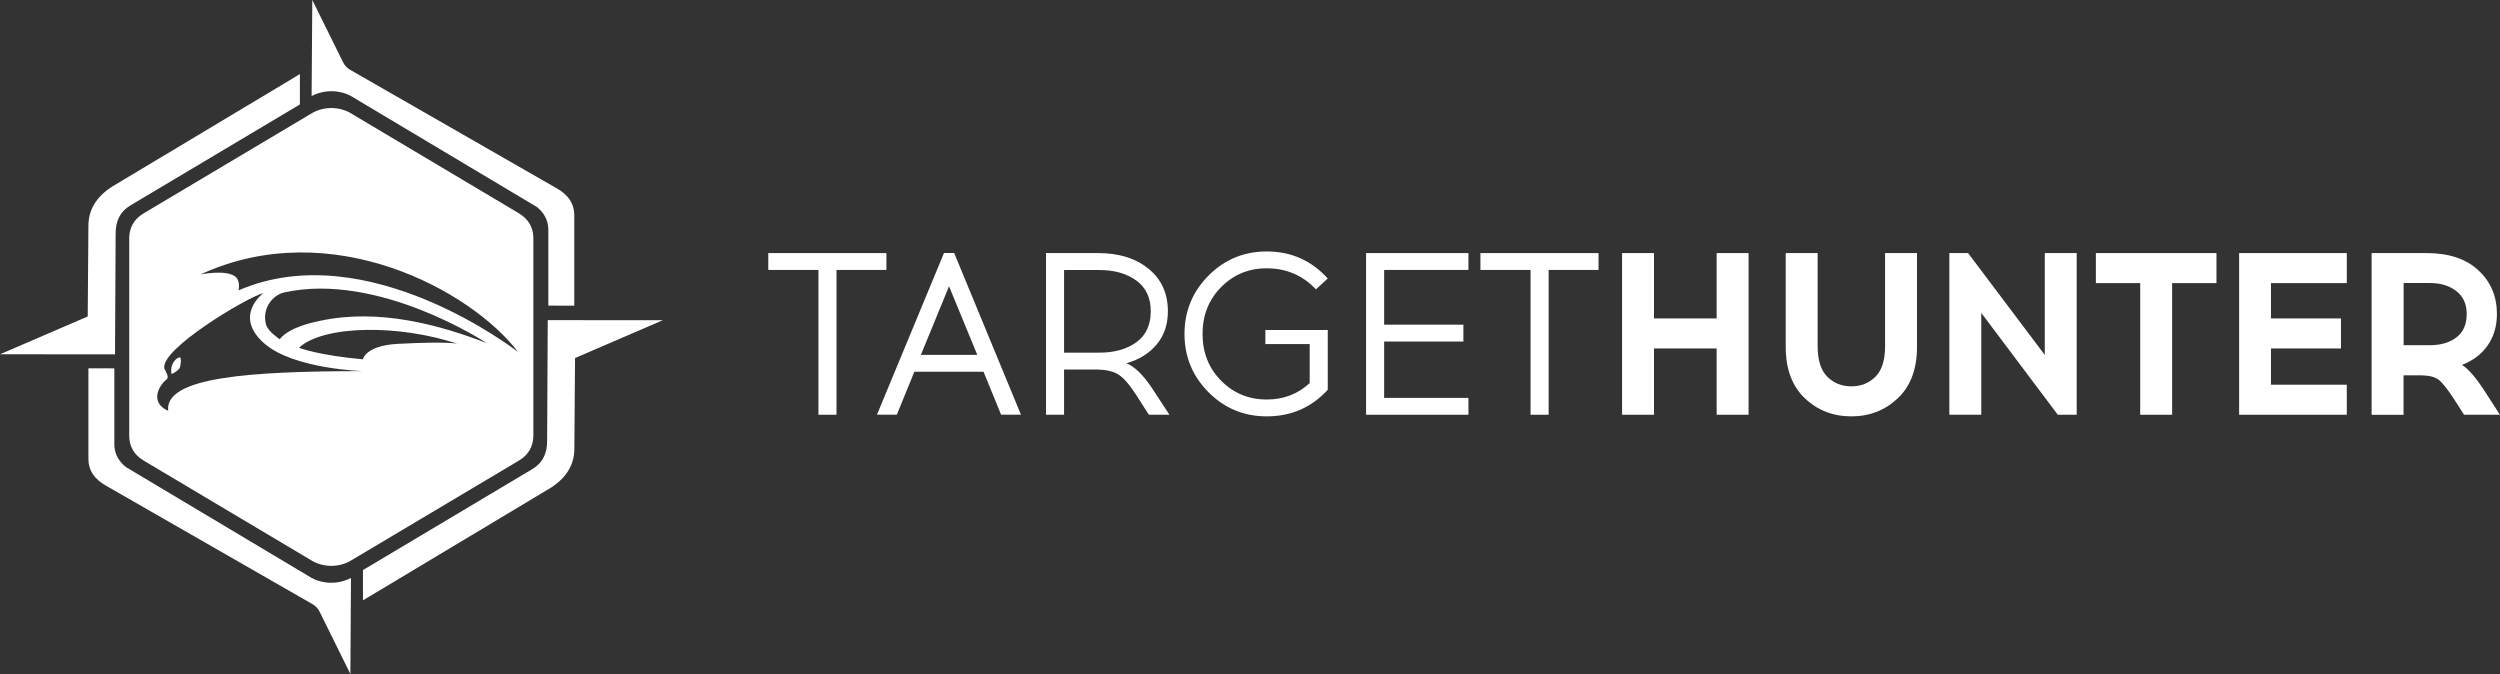 <?xml version="1.0" encoding="UTF-8"?> <svg xmlns="http://www.w3.org/2000/svg" width="319" height="86" viewBox="0 0 319 86" fill="none"><rect x="0" y="0" width="319" height="86" fill="#333333" stroke="none"/> <path d="M106.737 34.444V52.921H104.433V34.444H98.033V32.294H113.104V34.444H106.737Z" fill="white"></path> <path d="M116.675 47.431L114.436 52.91H111.902L120.453 32.283H121.753L130.271 52.91H127.737L125.498 47.431H116.675ZM121.097 36.528L117.505 45.281H124.701L121.097 36.528Z" fill="white"></path> <path d="M133.482 32.294H140.121C142.775 32.294 144.926 32.96 146.564 34.302C148.203 35.633 149.022 37.445 149.022 39.726C149.022 41.396 148.552 42.804 147.602 43.939C146.663 45.074 145.374 45.882 143.736 46.351C144.861 46.82 145.997 47.966 147.154 49.767L149.218 52.921H146.597L144.915 50.302C144.075 49.003 143.321 48.163 142.677 47.77C142.032 47.377 141.137 47.169 139.99 47.148H135.775V52.921H133.471V32.294H133.482ZM135.775 34.444V44.998H140.285C142.196 44.998 143.758 44.561 144.992 43.677C146.215 42.793 146.837 41.472 146.837 39.726C146.837 38.002 146.226 36.681 144.992 35.797C143.758 34.902 142.196 34.455 140.285 34.455H135.775V34.444Z" fill="white"></path> <path d="M161.635 32.086C164.737 32.086 167.336 33.232 169.422 35.535L167.915 36.921C166.222 35.131 164.125 34.236 161.635 34.236C159.331 34.236 157.398 35.033 155.815 36.637C154.231 38.242 153.445 40.228 153.445 42.607C153.445 44.986 154.231 46.973 155.815 48.577C157.398 50.181 159.342 50.978 161.635 50.978C163.776 50.978 165.61 50.28 167.117 48.883V43.906H161.461V42.105H169.422V49.734C167.358 51.993 164.759 53.128 161.635 53.128C158.73 53.128 156.251 52.102 154.209 50.05C152.167 47.999 151.141 45.521 151.141 42.607C151.141 39.704 152.167 37.216 154.209 35.164C156.251 33.112 158.73 32.086 161.635 32.086Z" fill="white"></path> <path d="M176.617 41.429H186.729V43.579H176.617V50.771H187.373V52.921H174.312V32.294H187.373V34.444H176.617V41.429Z" fill="white"></path> <path d="M197.606 34.444V52.921H195.302V34.444H188.902V32.294H203.973V34.444H197.606Z" fill="white"></path> <path d="M223.117 52.921H219.044V44.463H211.05V52.921H206.977V32.294H211.05V40.632H219.044V32.294H223.117V52.921Z" fill="white"></path> <path d="M244.609 32.294V44.255C244.609 47.082 243.79 49.265 242.163 50.815C240.536 52.353 238.56 53.128 236.233 53.128C233.896 53.128 231.909 52.353 230.293 50.815C228.676 49.276 227.857 47.082 227.857 44.255V32.294H231.931V44.168C231.931 45.958 232.346 47.257 233.165 48.075C233.995 48.894 235.01 49.297 236.233 49.297C237.457 49.297 238.472 48.894 239.302 48.075C240.132 47.257 240.536 45.958 240.536 44.168V32.294H244.609Z" fill="white"></path> <path d="M264.986 52.921H262.573L252.81 39.923V52.921H248.736V32.294H251.128L260.913 45.292V32.294H264.986V52.921Z" fill="white"></path> <path d="M277.164 36.125V52.921H273.09V36.125H267.434V32.294H282.821V36.125H277.164Z" fill="white"></path> <path d="M289.775 40.632H298.708V44.463H289.775V49.09H299.451V52.921H285.713V32.294H299.451V36.125H289.775V40.632Z" fill="white"></path> <path d="M302.63 32.294H309.652C312.458 32.294 314.664 33.025 316.237 34.488C317.82 35.95 318.607 37.816 318.607 40.075C318.607 41.603 318.214 42.935 317.438 44.059C316.663 45.183 315.571 46.013 314.151 46.558C315.014 47.104 316.04 48.315 317.22 50.181L318.989 52.921H314.413L313.092 50.858C312.262 49.603 311.618 48.795 311.159 48.446C310.7 48.097 309.969 47.911 308.964 47.89H306.692V52.932H302.619V32.294H302.63ZM306.703 36.125V44.048H310.034C311.454 44.048 312.59 43.71 313.452 43.044C314.315 42.378 314.752 41.385 314.752 40.065C314.752 38.809 314.315 37.838 313.441 37.151C312.568 36.463 311.432 36.114 310.034 36.114H306.703V36.125Z" fill="white"></path> <path d="M39.762 12.256L39.849 0L43.748 7.891C43.944 8.305 44.228 8.622 44.599 8.862L70.984 23.999C72.523 24.851 73.255 25.985 73.277 27.372V39.006L69.968 38.995V29.303C69.968 28.507 69.706 27.361 68.505 26.411L44.785 12.256C43.529 11.547 41.542 11.328 39.762 12.256Z" fill="white"></path> <path d="M44.785 73.744L44.709 86L40.81 78.11C40.614 77.695 40.33 77.378 39.959 77.138L13.575 62.001C12.035 61.15 11.303 60.015 11.281 58.629V46.995L14.59 47.005V56.697C14.59 57.494 14.852 58.639 16.053 59.589L39.762 73.744C41.029 74.454 43.016 74.672 44.785 73.744Z" fill="white"></path> <path d="M14.677 45.215L0 45.205L11.194 40.381L11.281 28.845C11.27 26.848 12.231 25.167 14.251 23.846L37.326 10.019L38.266 9.44V13.326L16.708 26.171C15.365 26.946 14.721 28.19 14.754 29.904L14.677 45.215Z" fill="white"></path> <path d="M69.892 40.85L84.569 40.861L73.376 45.685L73.288 57.221C73.299 59.218 72.338 60.899 70.318 62.219L47.243 76.047L46.315 76.603V72.74L67.861 59.895C69.204 59.12 69.848 57.876 69.816 56.162L69.892 40.85Z" fill="white"></path> <path d="M66.233 27.23L44.611 14.362C43.169 13.588 41.378 13.588 39.937 14.362L18.314 27.23C17.069 27.983 16.556 29.03 16.49 30.242V55.747C16.545 56.969 17.069 58.006 18.314 58.759L39.937 71.627C41.378 72.401 43.169 72.401 44.611 71.627L66.233 58.759C67.478 58.006 67.992 56.959 68.057 55.747V30.242C68.002 29.03 67.478 27.994 66.233 27.23ZM21.459 52.419C19.734 51.676 19.701 50.181 20.826 48.817L21.317 48.348C21.535 48.086 21.252 47.551 20.979 47.06C20.28 44.626 31.626 37.87 33.603 37.401C33.603 37.401 29.682 40.282 33.734 43.829C37.48 47.103 46.303 47.355 46.303 47.355C31.921 47.365 20.979 48.108 21.459 52.419ZM50.803 43.873C46.609 44.091 46.303 45.848 46.303 45.848C40.614 45.346 38.146 44.375 38.146 44.375C41.334 41.439 50.988 41.396 58.392 43.873C58.403 43.873 57.377 43.535 50.803 43.873ZM40.887 40.926C40.013 41.112 36.944 41.712 35.688 43.284C35.688 43.284 34.203 42.312 33.952 41.428C33.384 39.388 34.782 37.641 36.267 37.314C48.324 34.651 62.116 43.786 62.116 43.786C56.001 41.417 48.346 39.344 40.887 40.926ZM30.436 37.052C30.436 37.052 30.731 35.841 30.01 35.284C28.809 34.356 25.576 35.022 25.576 35.022C42.285 27.317 60.129 37.074 66.102 44.91C66.102 44.921 46.926 29.893 30.436 37.052Z" fill="white"></path> <path d="M22.987 45.608C22.9 45.553 22.452 45.706 22.124 46.252C21.677 46.994 21.895 47.725 21.895 47.725C22.157 47.66 22.922 47.147 22.987 46.809C23.085 46.35 23.129 45.706 22.987 45.608Z" fill="white"></path> </svg> 